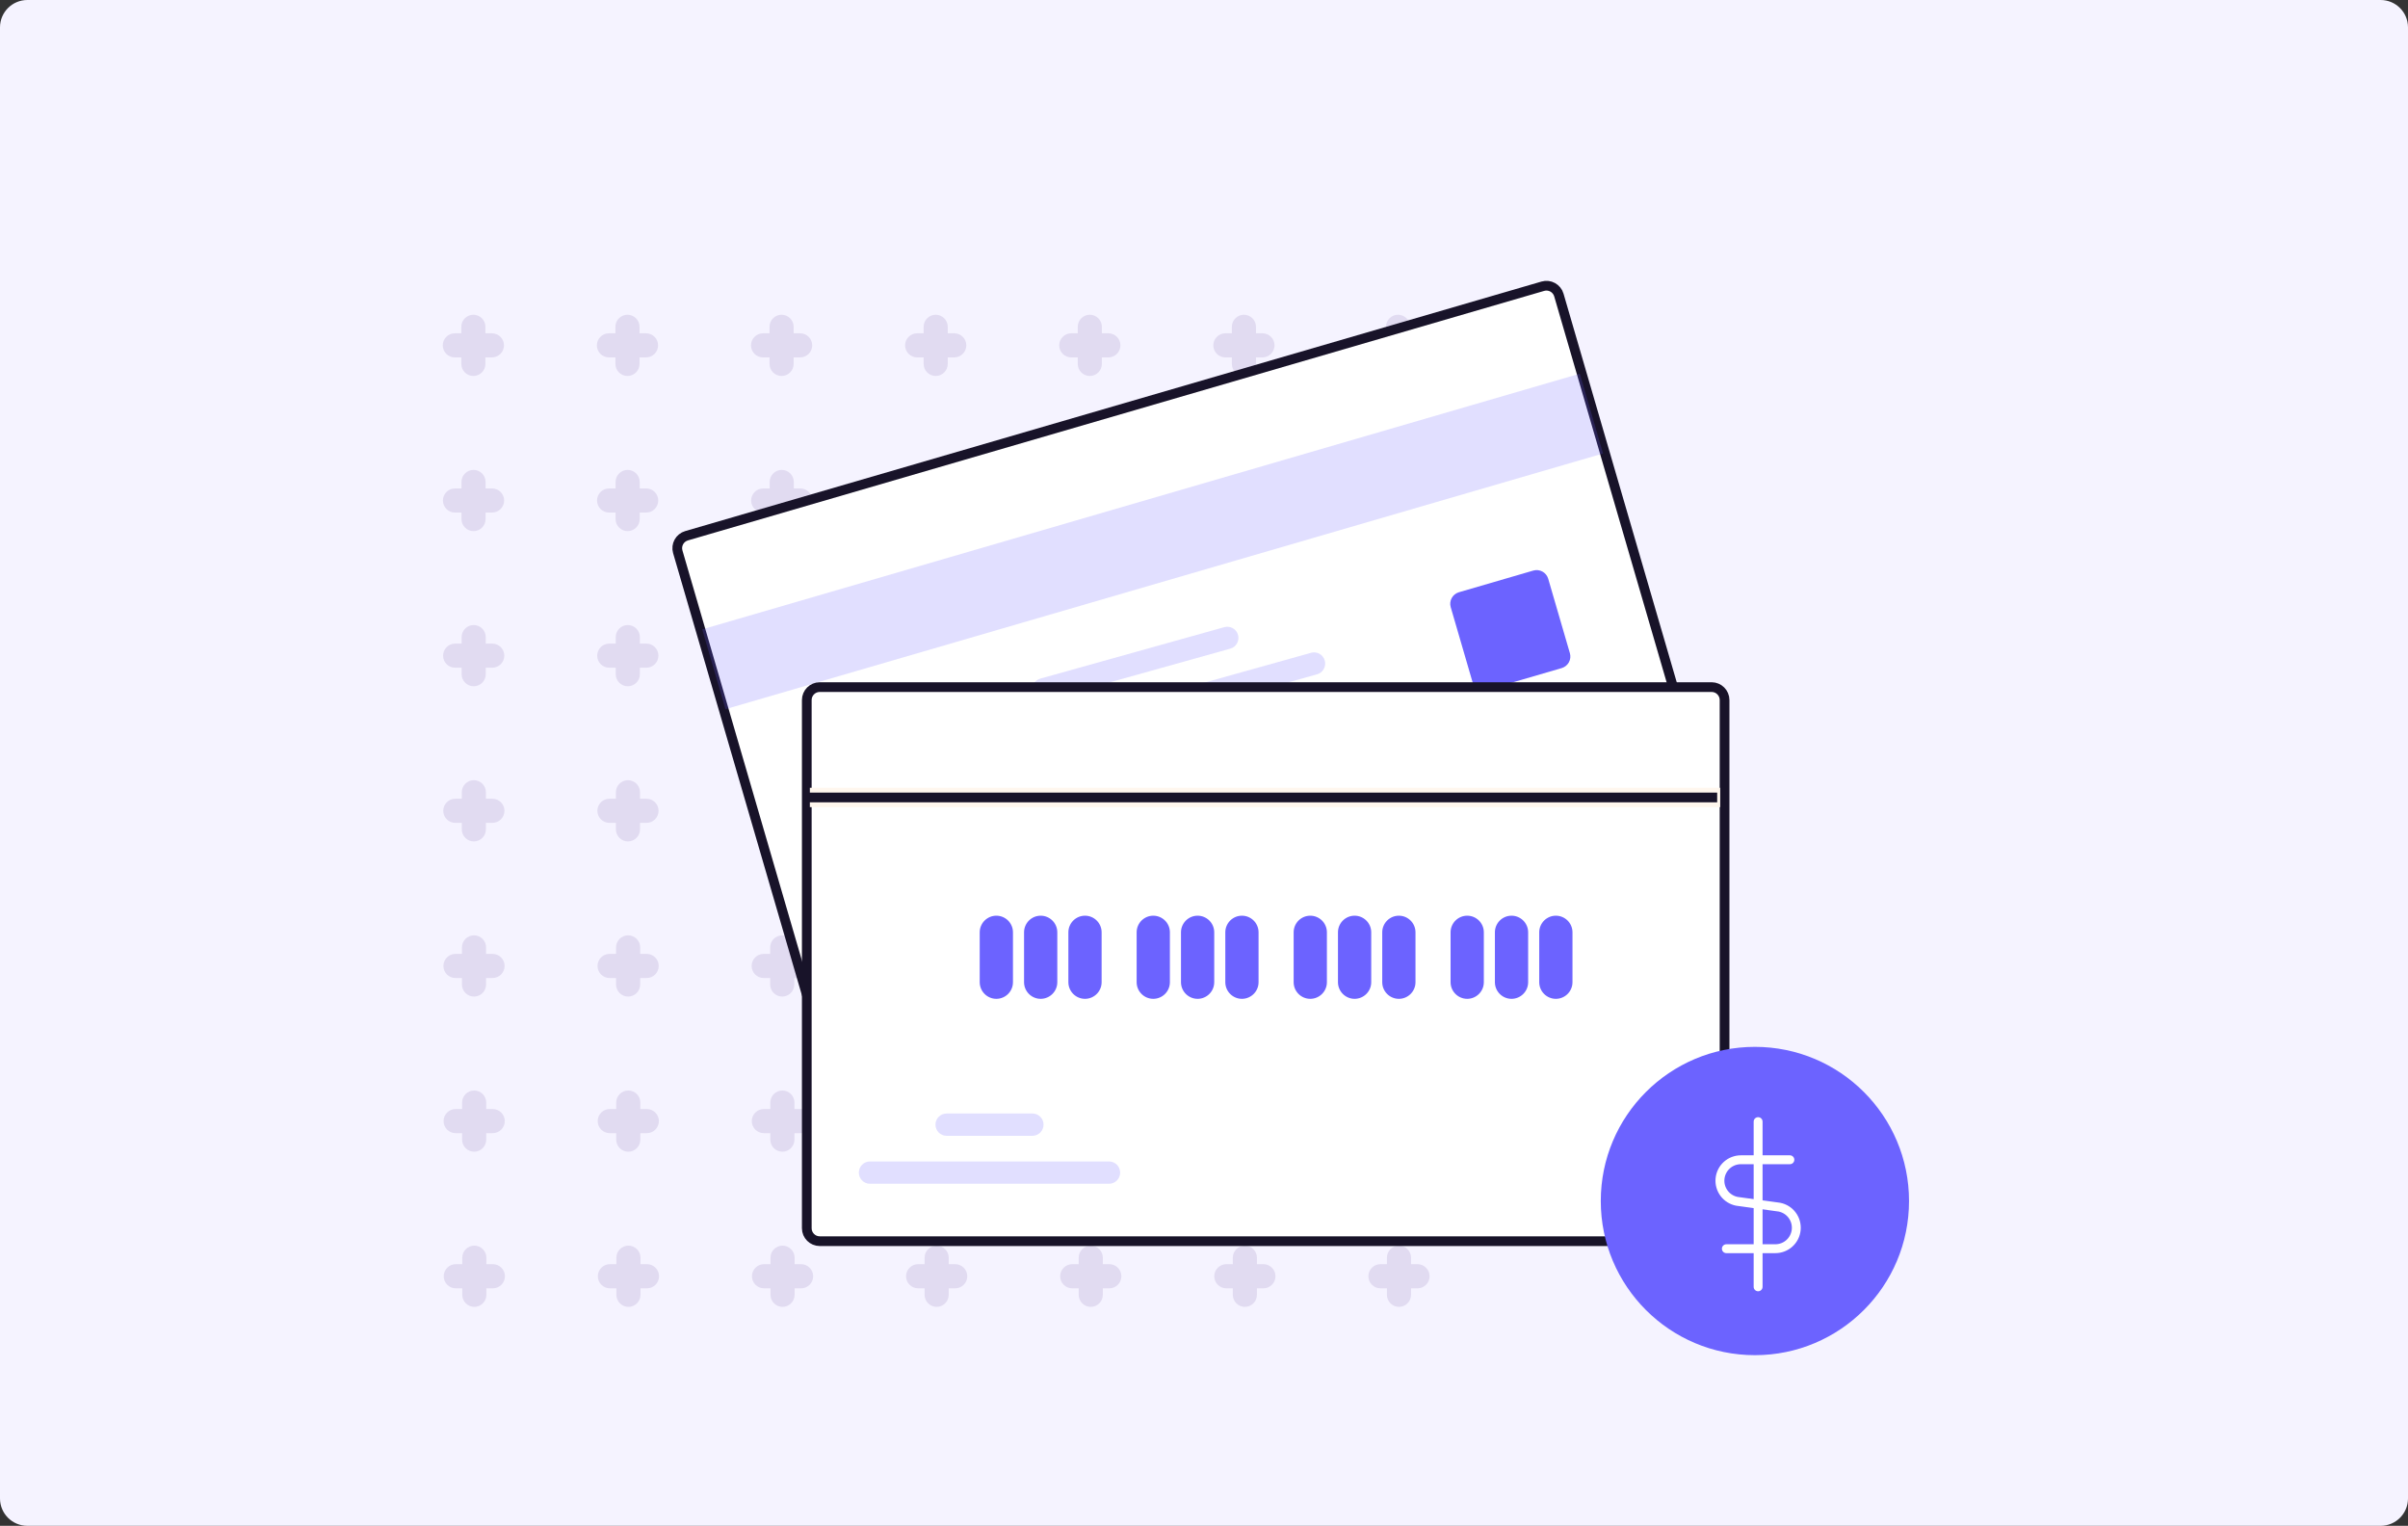 <?xml version="1.0" encoding="UTF-8"?> <svg xmlns="http://www.w3.org/2000/svg" width="352" height="223" viewBox="0 0 352 223" fill="none"><rect x="0" y="0" width="352" height="223" fill="#333333" stroke="none"/><g clip-path="url(#clip0_223_4833)"><path d="M348 0H4C1.791 0 0 1.791 0 4V219C0 221.209 1.791 223 4 223H348C350.209 223 352 221.209 352 219V4C352 1.791 350.209 0 348 0Z" fill="#F5F3FF"></path><path d="M206.266 184.762H207.214C208.185 184.762 208.977 185.555 208.977 186.526C208.977 187.497 208.185 188.289 207.214 188.289H206.266V189.237C206.266 190.208 205.474 191 204.502 191C203.531 191 202.739 190.208 202.739 189.237V188.289H201.791C200.82 188.289 200.028 187.497 200.028 186.526C200.028 185.555 200.82 184.762 201.791 184.762H202.739V183.814C202.739 182.843 203.531 182.051 204.502 182.051C205.474 182.051 206.266 182.843 206.266 183.814V184.762Z" fill="#E1DBF1"></path><path d="M206.243 162.087H207.19C208.161 162.087 208.954 162.879 208.954 163.85C208.954 164.821 208.161 165.614 207.19 165.614H206.243V166.561C206.243 167.532 205.45 168.325 204.479 168.325C203.508 168.325 202.716 167.532 202.716 166.561V165.614H201.768C200.797 165.614 200.005 164.821 200.005 163.85C200.005 162.879 200.797 162.087 201.768 162.087H202.716V161.139C202.716 160.168 203.508 159.376 204.479 159.376C205.45 159.376 206.243 160.168 206.243 161.139V162.087Z" fill="#E1DBF1"></path><path d="M206.219 139.412H207.167C208.138 139.412 208.93 140.204 208.93 141.175C208.93 142.146 208.138 142.939 207.167 142.939H206.219V143.886C206.219 144.857 205.427 145.65 204.456 145.65C203.485 145.65 202.693 144.857 202.693 143.886V142.939H201.745C200.774 142.939 199.981 142.146 199.981 141.175C199.981 140.204 200.774 139.412 201.745 139.412H202.693V138.464C202.693 137.493 203.485 136.701 204.456 136.701C205.427 136.701 206.219 137.493 206.219 138.464V139.412Z" fill="#E1DBF1"></path><path d="M206.196 116.737H207.144C208.115 116.737 208.907 117.529 208.907 118.5C208.907 119.471 208.115 120.263 207.144 120.263H206.196V121.211C206.196 122.182 205.404 122.974 204.433 122.974C203.462 122.974 202.669 122.182 202.669 121.211V120.263H201.721C200.75 120.263 199.958 119.471 199.958 118.5C199.958 117.529 200.75 116.737 201.721 116.737H202.669V115.789C202.669 114.818 203.462 114.026 204.433 114.026C205.404 114.026 206.196 114.818 206.196 115.789V116.737Z" fill="#E1DBF1"></path><path d="M206.173 94.061H207.12C208.091 94.061 208.884 94.854 208.884 95.825C208.884 96.796 208.091 97.588 207.12 97.588H206.173V98.536C206.173 99.507 205.38 100.299 204.409 100.299C203.438 100.299 202.646 99.507 202.646 98.536V97.588H201.698C200.727 97.588 199.935 96.796 199.935 95.825C199.935 94.854 200.727 94.061 201.698 94.061H202.646V93.114C202.646 92.143 203.438 91.35 204.409 91.35C205.38 91.35 206.173 92.143 206.173 93.114V94.061Z" fill="#E1DBF1"></path><path d="M206.149 71.386H207.097C208.068 71.386 208.86 72.179 208.86 73.15C208.86 74.121 208.068 74.913 207.097 74.913H206.149V75.861C206.149 76.832 205.357 77.624 204.386 77.624C203.415 77.624 202.623 76.832 202.623 75.861V74.913H201.675C200.704 74.913 199.911 74.121 199.911 73.15C199.911 72.179 200.704 71.386 201.675 71.386H202.623V70.439C202.623 69.468 203.415 68.675 204.386 68.675C205.357 68.675 206.149 69.468 206.149 70.439V71.386Z" fill="#E1DBF1"></path><path d="M206.126 48.711H207.074C208.045 48.711 208.837 49.503 208.837 50.474C208.837 51.445 208.045 52.238 207.074 52.238H206.126V53.185C206.126 54.157 205.334 54.949 204.363 54.949C203.392 54.949 202.599 54.157 202.599 53.185V52.238H201.652C200.681 52.238 199.888 51.445 199.888 50.474C199.888 49.503 200.681 48.711 201.652 48.711H202.599V47.763C202.599 46.792 203.392 46 204.363 46C205.334 46 206.126 46.792 206.126 47.763V48.711Z" fill="#E1DBF1"></path><path d="M183.738 184.762H184.686C185.657 184.762 186.449 185.555 186.449 186.526C186.449 187.497 185.657 188.289 184.686 188.289H183.738V189.237C183.738 190.208 182.946 191 181.975 191C181.004 191 180.212 190.208 180.212 189.237V188.289H179.264C178.293 188.289 177.5 187.497 177.5 186.526C177.5 185.555 178.293 184.762 179.264 184.762H180.212V183.814C180.212 182.843 181.004 182.051 181.975 182.051C182.946 182.051 183.738 182.843 183.738 183.814V184.762Z" fill="#E1DBF1"></path><path d="M183.715 162.087H184.663C185.634 162.087 186.426 162.879 186.426 163.85C186.426 164.821 185.634 165.614 184.663 165.614H183.715V166.561C183.715 167.532 182.923 168.325 181.952 168.325C180.981 168.325 180.188 167.532 180.188 166.561V165.614H179.24C178.269 165.614 177.477 164.821 177.477 163.85C177.477 162.879 178.269 162.087 179.24 162.087H180.188V161.139C180.188 160.168 180.981 159.376 181.952 159.376C182.923 159.376 183.715 160.168 183.715 161.139V162.087Z" fill="#E1DBF1"></path><path d="M183.692 139.412H184.639C185.61 139.412 186.403 140.204 186.403 141.175C186.403 142.146 185.61 142.939 184.639 142.939H183.692V143.886C183.692 144.857 182.899 145.65 181.928 145.65C180.957 145.65 180.165 144.857 180.165 143.886V142.939H179.217C178.246 142.939 177.454 142.146 177.454 141.175C177.454 140.204 178.246 139.412 179.217 139.412H180.165V138.464C180.165 137.493 180.957 136.701 181.928 136.701C182.899 136.701 183.692 137.493 183.692 138.464V139.412Z" fill="#E1DBF1"></path><path d="M183.668 116.737H184.616C185.587 116.737 186.379 117.529 186.379 118.5C186.379 119.471 185.587 120.263 184.616 120.263H183.668V121.211C183.668 122.182 182.876 122.974 181.905 122.974C180.934 122.974 180.142 122.182 180.142 121.211V120.263H179.194C178.223 120.263 177.431 119.471 177.431 118.5C177.431 117.529 178.223 116.737 179.194 116.737H180.142V115.789C180.142 114.818 180.934 114.026 181.905 114.026C182.876 114.026 183.668 114.818 183.668 115.789V116.737Z" fill="#E1DBF1"></path><path d="M183.645 94.061H184.593C185.564 94.061 186.356 94.854 186.356 95.825C186.356 96.796 185.564 97.588 184.593 97.588H183.645V98.536C183.645 99.507 182.853 100.299 181.882 100.299C180.911 100.299 180.118 99.507 180.118 98.536V97.588H179.171C178.2 97.588 177.407 96.796 177.407 95.825C177.407 94.854 178.2 94.061 179.171 94.061H180.118V93.114C180.118 92.143 180.911 91.35 181.882 91.35C182.853 91.35 183.645 92.143 183.645 93.114V94.061Z" fill="#E1DBF1"></path><path d="M183.622 71.386H184.569C185.54 71.386 186.333 72.179 186.333 73.15C186.333 74.121 185.54 74.913 184.569 74.913H183.622V75.861C183.622 76.832 182.829 77.624 181.858 77.624C180.887 77.624 180.095 76.832 180.095 75.861V74.913H179.147C178.176 74.913 177.384 74.121 177.384 73.15C177.384 72.179 178.176 71.386 179.147 71.386H180.095V70.439C180.095 69.468 180.887 68.675 181.858 68.675C182.829 68.675 183.622 69.468 183.622 70.439V71.386Z" fill="#E1DBF1"></path><path d="M183.598 48.711H184.546C185.517 48.711 186.309 49.503 186.309 50.474C186.309 51.445 185.517 52.238 184.546 52.238H183.598V53.185C183.598 54.157 182.806 54.949 181.835 54.949C180.864 54.949 180.072 54.157 180.072 53.185V52.238H179.124C178.153 52.238 177.361 51.445 177.361 50.474C177.361 49.503 178.153 48.711 179.124 48.711H180.072V47.763C180.072 46.792 180.864 46 181.835 46C182.806 46 183.598 46.792 183.598 47.763V48.711Z" fill="#E1DBF1"></path><path d="M161.211 184.762H162.158C163.129 184.762 163.922 185.555 163.922 186.526C163.922 187.497 163.129 188.289 162.158 188.289H161.211V189.237C161.211 190.208 160.418 191 159.447 191C158.476 191 157.684 190.208 157.684 189.237V188.289H156.736C155.765 188.289 154.973 187.497 154.973 186.526C154.973 185.555 155.765 184.762 156.736 184.762H157.684V183.814C157.684 182.843 158.476 182.051 159.447 182.051C160.418 182.051 161.211 182.843 161.211 183.814V184.762Z" fill="#E1DBF1"></path><path d="M161.187 162.087H162.135C163.106 162.087 163.898 162.879 163.898 163.85C163.898 164.821 163.106 165.614 162.135 165.614H161.187V166.561C161.187 167.532 160.395 168.325 159.424 168.325C158.453 168.325 157.661 167.532 157.661 166.561V165.614H156.713C155.742 165.614 154.95 164.821 154.95 163.85C154.95 162.879 155.742 162.087 156.713 162.087H157.661V161.139C157.661 160.168 158.453 159.376 159.424 159.376C160.395 159.376 161.187 160.168 161.187 161.139V162.087Z" fill="#E1DBF1"></path><path d="M161.164 139.412H162.112C163.083 139.412 163.875 140.204 163.875 141.175C163.875 142.146 163.083 142.939 162.112 142.939H161.164V143.886C161.164 144.857 160.372 145.65 159.401 145.65C158.43 145.65 157.637 144.857 157.637 143.886V142.939H156.69C155.719 142.939 154.926 142.146 154.926 141.175C154.926 140.204 155.719 139.412 156.69 139.412H157.637V138.464C157.637 137.493 158.43 136.701 159.401 136.701C160.372 136.701 161.164 137.493 161.164 138.464V139.412Z" fill="#E1DBF1"></path><path d="M161.141 116.737H162.088C163.059 116.737 163.852 117.529 163.852 118.5C163.852 119.471 163.059 120.263 162.088 120.263H161.141V121.211C161.141 122.182 160.348 122.974 159.377 122.974C158.406 122.974 157.614 122.182 157.614 121.211V120.263H156.666C155.695 120.263 154.903 119.471 154.903 118.5C154.903 117.529 155.695 116.737 156.666 116.737H157.614V115.789C157.614 114.818 158.406 114.026 159.377 114.026C160.348 114.026 161.141 114.818 161.141 115.789V116.737Z" fill="#E1DBF1"></path><path d="M161.117 94.061H162.065C163.036 94.061 163.828 94.854 163.828 95.825C163.828 96.796 163.036 97.588 162.065 97.588H161.117V98.536C161.117 99.507 160.325 100.299 159.354 100.299C158.383 100.299 157.591 99.507 157.591 98.536V97.588H156.643C155.672 97.588 154.88 96.796 154.88 95.825C154.88 94.854 155.672 94.061 156.643 94.061H157.591V93.114C157.591 92.143 158.383 91.35 159.354 91.35C160.325 91.35 161.117 92.143 161.117 93.114V94.061Z" fill="#E1DBF1"></path><path d="M161.094 71.386H162.042C163.013 71.386 163.805 72.179 163.805 73.15C163.805 74.121 163.013 74.913 162.042 74.913H161.094V75.861C161.094 76.832 160.302 77.624 159.331 77.624C158.36 77.624 157.567 76.832 157.567 75.861V74.913H156.62C155.649 74.913 154.856 74.121 154.856 73.15C154.856 72.179 155.649 71.386 156.62 71.386H157.567V70.439C157.567 69.468 158.36 68.675 159.331 68.675C160.302 68.675 161.094 69.468 161.094 70.439V71.386Z" fill="#E1DBF1"></path><path d="M161.071 48.711H162.019C162.99 48.711 163.782 49.503 163.782 50.474C163.782 51.445 162.99 52.238 162.019 52.238H161.071V53.185C161.071 54.157 160.279 54.949 159.307 54.949C158.336 54.949 157.544 54.157 157.544 53.185V52.238H156.596C155.625 52.238 154.833 51.445 154.833 50.474C154.833 49.503 155.625 48.711 156.596 48.711H157.544V47.763C157.544 46.792 158.336 46 159.307 46C160.279 46 161.071 46.792 161.071 47.763V48.711Z" fill="#E1DBF1"></path><path d="M138.683 184.762H139.631C140.602 184.762 141.394 185.555 141.394 186.526C141.394 187.497 140.602 188.289 139.631 188.289H138.683V189.237C138.683 190.208 137.891 191 136.92 191C135.949 191 135.156 190.208 135.156 189.237V188.289H134.209C133.238 188.289 132.445 187.497 132.445 186.526C132.445 185.555 133.238 184.762 134.209 184.762H135.156V183.814C135.156 182.843 135.949 182.051 136.92 182.051C137.891 182.051 138.683 182.843 138.683 183.814V184.762Z" fill="#E1DBF1"></path><path d="M138.66 162.087H139.607C140.578 162.087 141.371 162.879 141.371 163.85C141.371 164.821 140.578 165.614 139.607 165.614H138.66V166.561C138.66 167.532 137.867 168.325 136.896 168.325C135.925 168.325 135.133 167.532 135.133 166.561V165.614H134.185C133.214 165.614 132.422 164.821 132.422 163.85C132.422 162.879 133.214 162.087 134.185 162.087H135.133V161.139C135.133 160.168 135.925 159.376 136.896 159.376C137.867 159.376 138.66 160.168 138.66 161.139V162.087Z" fill="#E1DBF1"></path><path d="M138.636 139.412H139.584C140.555 139.412 141.348 140.204 141.348 141.175C141.348 142.146 140.555 142.939 139.584 142.939H138.636V143.886C138.636 144.857 137.844 145.65 136.873 145.65C135.902 145.65 135.11 144.857 135.11 143.886V142.939H134.162C133.191 142.939 132.399 142.146 132.399 141.175C132.399 140.204 133.191 139.412 134.162 139.412H135.11V138.464C135.11 137.493 135.902 136.701 136.873 136.701C137.844 136.701 138.636 137.493 138.636 138.464V139.412Z" fill="#E1DBF1"></path><path d="M138.613 116.737H139.561C140.532 116.737 141.324 117.529 141.324 118.5C141.324 119.471 140.532 120.263 139.561 120.263H138.613V121.211C138.613 122.182 137.821 122.974 136.85 122.974C135.879 122.974 135.086 122.182 135.086 121.211V120.263H134.139C133.168 120.263 132.375 119.471 132.375 118.5C132.375 117.529 133.168 116.737 134.139 116.737H135.086V115.789C135.086 114.818 135.879 114.026 136.85 114.026C137.821 114.026 138.613 114.818 138.613 115.789V116.737Z" fill="#E1DBF1"></path><path d="M138.59 94.061H139.538C140.509 94.061 141.301 94.854 141.301 95.825C141.301 96.796 140.509 97.588 139.538 97.588H138.59V98.536C138.59 99.507 137.798 100.299 136.826 100.299C135.855 100.299 135.063 99.507 135.063 98.536V97.588H134.115C133.144 97.588 132.352 96.796 132.352 95.825C132.352 94.854 133.144 94.061 134.115 94.061H135.063V93.114C135.063 92.143 135.855 91.35 136.826 91.35C137.798 91.35 138.59 92.143 138.59 93.114V94.061Z" fill="#E1DBF1"></path><path d="M138.567 71.386H139.514C140.485 71.386 141.278 72.179 141.278 73.15C141.278 74.121 140.485 74.913 139.514 74.913H138.567V75.861C138.567 76.832 137.774 77.624 136.803 77.624C135.832 77.624 135.04 76.832 135.04 75.861V74.913H134.092C133.121 74.913 132.329 74.121 132.329 73.15C132.329 72.179 133.121 71.386 134.092 71.386H135.04V70.439C135.04 69.468 135.832 68.675 136.803 68.675C137.774 68.675 138.567 69.468 138.567 70.439V71.386Z" fill="#E1DBF1"></path><path d="M138.543 48.711H139.491C140.462 48.711 141.254 49.503 141.254 50.474C141.254 51.445 140.462 52.238 139.491 52.238H138.543V53.185C138.543 54.157 137.751 54.949 136.78 54.949C135.809 54.949 135.017 54.157 135.017 53.185V52.238H134.069C133.098 52.238 132.305 51.445 132.305 50.474C132.305 49.503 133.098 48.711 134.069 48.711H135.017V47.763C135.017 46.792 135.809 46 136.78 46C137.751 46 138.543 46.792 138.543 47.763V48.711Z" fill="#E1DBF1"></path><path d="M116.155 184.762H117.103C118.074 184.762 118.867 185.555 118.867 186.526C118.867 187.497 118.074 188.289 117.103 188.289H116.155V189.237C116.155 190.208 115.363 191 114.392 191C113.421 191 112.629 190.208 112.629 189.237V188.289H111.681C110.71 188.289 109.918 187.497 109.918 186.526C109.918 185.555 110.71 184.762 111.681 184.762H112.629V183.814C112.629 182.843 113.421 182.051 114.392 182.051C115.363 182.051 116.155 182.843 116.155 183.814V184.762Z" fill="#E1DBF1"></path><path d="M116.132 162.087H117.08C118.051 162.087 118.843 162.879 118.843 163.85C118.843 164.821 118.051 165.614 117.08 165.614H116.132V166.561C116.132 167.532 115.34 168.325 114.369 168.325C113.398 168.325 112.605 167.532 112.605 166.561V165.614H111.658C110.687 165.614 109.894 164.821 109.894 163.85C109.894 162.879 110.687 162.087 111.658 162.087H112.605V161.139C112.605 160.168 113.398 159.376 114.369 159.376C115.34 159.376 116.132 160.168 116.132 161.139V162.087Z" fill="#E1DBF1"></path><path d="M116.109 139.412H117.057C118.028 139.412 118.82 140.204 118.82 141.175C118.82 142.146 118.028 142.939 117.057 142.939H116.109V143.886C116.109 144.857 115.317 145.65 114.346 145.65C113.374 145.65 112.582 144.857 112.582 143.886V142.939H111.634C110.663 142.939 109.871 142.146 109.871 141.175C109.871 140.204 110.663 139.412 111.634 139.412H112.582V138.464C112.582 137.493 113.374 136.701 114.346 136.701C115.317 136.701 116.109 137.493 116.109 138.464V139.412Z" fill="#E1DBF1"></path><path d="M116.086 116.737H117.033C118.004 116.737 118.797 117.529 118.797 118.5C118.797 119.471 118.004 120.263 117.033 120.263H116.086V121.211C116.086 122.182 115.293 122.974 114.322 122.974C113.351 122.974 112.559 122.182 112.559 121.211V120.263H111.611C110.64 120.263 109.848 119.471 109.848 118.5C109.848 117.529 110.64 116.737 111.611 116.737H112.559V115.789C112.559 114.818 113.351 114.026 114.322 114.026C115.293 114.026 116.086 114.818 116.086 115.789V116.737Z" fill="#E1DBF1"></path><path d="M116.062 94.061H117.01C117.981 94.061 118.773 94.854 118.773 95.825C118.773 96.796 117.981 97.588 117.01 97.588H116.062V98.536C116.062 99.507 115.27 100.299 114.299 100.299C113.328 100.299 112.536 99.507 112.536 98.536V97.588H111.588C110.617 97.588 109.824 96.796 109.824 95.825C109.824 94.854 110.617 94.061 111.588 94.061H112.536V93.114C112.536 92.143 113.328 91.35 114.299 91.35C115.27 91.35 116.062 92.143 116.062 93.114V94.061Z" fill="#E1DBF1"></path><path d="M116.039 71.386H116.987C117.958 71.386 118.75 72.179 118.75 73.15C118.75 74.121 117.958 74.913 116.987 74.913H116.039V75.861C116.039 76.832 115.247 77.624 114.276 77.624C113.305 77.624 112.512 76.832 112.512 75.861V74.913H111.565C110.593 74.913 109.801 74.121 109.801 73.15C109.801 72.179 110.593 71.386 111.565 71.386H112.512V70.439C112.512 69.468 113.305 68.675 114.276 68.675C115.247 68.675 116.039 69.468 116.039 70.439V71.386Z" fill="#E1DBF1"></path><path d="M116.016 48.711H116.963C117.934 48.711 118.727 49.503 118.727 50.474C118.727 51.445 117.934 52.238 116.963 52.238H116.016V53.185C116.016 54.157 115.223 54.949 114.252 54.949C113.281 54.949 112.489 54.157 112.489 53.185V52.238H111.541C110.57 52.238 109.778 51.445 109.778 50.474C109.778 49.503 110.57 48.711 111.541 48.711H112.489V47.763C112.489 46.792 113.281 46 114.252 46C115.223 46 116.016 46.792 116.016 47.763V48.711Z" fill="#E1DBF1"></path><path d="M93.628 184.762H94.576C95.547 184.762 96.339 185.555 96.339 186.526C96.339 187.497 95.547 188.289 94.576 188.289H93.628V189.237C93.628 190.208 92.835 191 91.865 191C90.894 191 90.101 190.208 90.101 189.237V188.289H89.153C88.182 188.289 87.39 187.497 87.39 186.526C87.39 185.555 88.182 184.762 89.153 184.762H90.101V183.814C90.101 182.843 90.894 182.051 91.865 182.051C92.835 182.051 93.628 182.843 93.628 183.814V184.762Z" fill="#E1DBF1"></path><path d="M93.605 162.087H94.552C95.523 162.087 96.316 162.879 96.316 163.85C96.316 164.821 95.523 165.614 94.552 165.614H93.605V166.561C93.605 167.532 92.812 168.325 91.841 168.325C90.87 168.325 90.078 167.532 90.078 166.561V165.614H89.13C88.159 165.614 87.367 164.821 87.367 163.85C87.367 162.879 88.159 162.087 89.13 162.087H90.078V161.139C90.078 160.168 90.87 159.376 91.841 159.376C92.812 159.376 93.605 160.168 93.605 161.139V162.087Z" fill="#E1DBF1"></path><path d="M93.581 139.412H94.529C95.5 139.412 96.292 140.204 96.292 141.175C96.292 142.146 95.5 142.939 94.529 142.939H93.581V143.886C93.581 144.857 92.789 145.65 91.818 145.65C90.847 145.65 90.055 144.857 90.055 143.886V142.939H89.107C88.136 142.939 87.344 142.146 87.344 141.175C87.344 140.204 88.136 139.412 89.107 139.412H90.055V138.464C90.055 137.493 90.847 136.701 91.818 136.701C92.789 136.701 93.581 137.493 93.581 138.464V139.412Z" fill="#E1DBF1"></path><path d="M93.558 116.737H94.506C95.477 116.737 96.269 117.529 96.269 118.5C96.269 119.471 95.477 120.263 94.506 120.263H93.558V121.211C93.558 122.182 92.766 122.974 91.795 122.974C90.824 122.974 90.031 122.182 90.031 121.211V120.263H89.084C88.112 120.263 87.32 119.471 87.32 118.5C87.32 117.529 88.112 116.737 89.084 116.737H90.031V115.789C90.031 114.818 90.824 114.026 91.795 114.026C92.766 114.026 93.558 114.818 93.558 115.789V116.737Z" fill="#E1DBF1"></path><path d="M93.535 94.061H94.482C95.453 94.061 96.246 94.854 96.246 95.825C96.246 96.796 95.453 97.588 94.482 97.588H93.535V98.536C93.535 99.507 92.742 100.299 91.771 100.299C90.8 100.299 90.008 99.507 90.008 98.536V97.588H89.06C88.089 97.588 87.297 96.796 87.297 95.825C87.297 94.854 88.089 94.061 89.06 94.061H90.008V93.114C90.008 92.143 90.8 91.35 91.771 91.35C92.742 91.35 93.535 92.143 93.535 93.114V94.061Z" fill="#E1DBF1"></path><path d="M93.511 71.386H94.459C95.43 71.386 96.222 72.179 96.222 73.15C96.222 74.121 95.43 74.913 94.459 74.913H93.511V75.861C93.511 76.832 92.719 77.624 91.748 77.624C90.777 77.624 89.985 76.832 89.985 75.861V74.913H89.037C88.066 74.913 87.273 74.121 87.273 73.15C87.273 72.179 88.066 71.386 89.037 71.386H89.985V70.439C89.985 69.468 90.777 68.675 91.748 68.675C92.719 68.675 93.511 69.468 93.511 70.439V71.386Z" fill="#E1DBF1"></path><path d="M93.488 48.711H94.436C95.407 48.711 96.199 49.503 96.199 50.474C96.199 51.445 95.407 52.238 94.436 52.238H93.488V53.185C93.488 54.157 92.696 54.949 91.725 54.949C90.754 54.949 89.961 54.157 89.961 53.185V52.238H89.014C88.043 52.238 87.25 51.445 87.25 50.474C87.25 49.503 88.043 48.711 89.014 48.711H89.961V47.763C89.961 46.792 90.754 46 91.725 46C92.696 46 93.488 46.792 93.488 47.763V48.711Z" fill="#E1DBF1"></path><path d="M71.1 184.762H72.048C73.019 184.762 73.811 185.555 73.811 186.526C73.811 187.497 73.019 188.289 72.048 188.289H71.1V189.237C71.1 190.208 70.308 191 69.337 191C68.366 191 67.573 190.208 67.573 189.237V188.289H66.626C65.655 188.289 64.862 187.497 64.862 186.526C64.862 185.555 65.655 184.762 66.626 184.762H67.573V183.814C67.573 182.843 68.366 182.051 69.337 182.051C70.308 182.051 71.1 182.843 71.1 183.814V184.762Z" fill="#E1DBF1"></path><path d="M71.077 162.087H72.025C72.996 162.087 73.788 162.879 73.788 163.85C73.788 164.821 72.996 165.614 72.025 165.614H71.077V166.561C71.077 167.532 70.285 168.325 69.314 168.325C68.343 168.325 67.55 167.532 67.55 166.561V165.614H66.603C65.632 165.614 64.839 164.821 64.839 163.85C64.839 162.879 65.632 162.087 66.603 162.087H67.55V161.139C67.55 160.168 68.343 159.376 69.314 159.376C70.285 159.376 71.077 160.168 71.077 161.139V162.087Z" fill="#E1DBF1"></path><path d="M71.054 139.412H72.001C72.972 139.412 73.765 140.204 73.765 141.175C73.765 142.146 72.972 142.939 72.001 142.939H71.054V143.886C71.054 144.857 70.261 145.65 69.29 145.65C68.319 145.65 67.527 144.857 67.527 143.886V142.939H66.579C65.608 142.939 64.816 142.146 64.816 141.175C64.816 140.204 65.608 139.412 66.579 139.412H67.527V138.464C67.527 137.493 68.319 136.701 69.29 136.701C70.261 136.701 71.054 137.493 71.054 138.464V139.412Z" fill="#E1DBF1"></path><path d="M71.03 116.737H71.978C72.949 116.737 73.742 117.529 73.742 118.5C73.742 119.471 72.949 120.263 71.978 120.263H71.03V121.211C71.03 122.182 70.238 122.974 69.267 122.974C68.296 122.974 67.504 122.182 67.504 121.211V120.263H66.556C65.585 120.263 64.793 119.471 64.793 118.5C64.793 117.529 65.585 116.737 66.556 116.737H67.504V115.789C67.504 114.818 68.296 114.026 69.267 114.026C70.238 114.026 71.03 114.818 71.03 115.789V116.737Z" fill="#E1DBF1"></path><path d="M71.007 94.061H71.955C72.926 94.061 73.718 94.854 73.718 95.825C73.718 96.796 72.926 97.588 71.955 97.588H71.007V98.536C71.007 99.507 70.215 100.299 69.244 100.299C68.273 100.299 67.48 99.507 67.48 98.536V97.588H66.533C65.562 97.588 64.769 96.796 64.769 95.825C64.769 94.854 65.562 94.061 66.533 94.061H67.48V93.114C67.48 92.143 68.273 91.35 69.244 91.35C70.215 91.35 71.007 92.143 71.007 93.114V94.061Z" fill="#E1DBF1"></path><path d="M70.984 71.386H71.931C72.903 71.386 73.695 72.179 73.695 73.15C73.695 74.121 72.903 74.913 71.931 74.913H70.984V75.861C70.984 76.832 70.191 77.624 69.22 77.624C68.249 77.624 67.457 76.832 67.457 75.861V74.913H66.509C65.538 74.913 64.746 74.121 64.746 73.15C64.746 72.179 65.538 71.386 66.509 71.386H67.457V70.439C67.457 69.468 68.249 68.675 69.22 68.675C70.191 68.675 70.984 69.468 70.984 70.439V71.386Z" fill="#E1DBF1"></path><path d="M70.96 48.711H71.908C72.879 48.711 73.671 49.503 73.671 50.474C73.671 51.445 72.879 52.238 71.908 52.238H70.96V53.185C70.96 54.157 70.168 54.949 69.197 54.949C68.226 54.949 67.434 54.157 67.434 53.185V52.238H66.486C65.515 52.238 64.723 51.445 64.723 50.474C64.723 49.503 65.515 48.711 66.486 48.711H67.434V47.763C67.434 46.792 68.226 46 69.197 46C70.168 46 70.96 46.792 70.96 47.763V48.711Z" fill="#E1DBF1"></path><path d="M225.504 41.68L100.414 78.44C99.414 78.74 98.844 79.78 99.134 80.79L120.904 154.86C121.204 155.86 122.244 156.43 123.254 156.14L248.344 119.38C249.344 119.08 249.914 118.04 249.624 117.03L227.854 42.96C227.554 41.96 226.514 41.39 225.504 41.68V41.68Z" fill="#F5F3FF"></path><path d="M244.105 100.76L244.625 100.61L227.875 43.12C227.585 42.12 226.535 41.54 225.535 41.83L100.365 78.3C99.365 78.59 98.785 79.64 99.075 80.64L117.985 145.54L118.505 145.39" fill="white"></path><path d="M244.105 100.76L244.625 100.61L227.875 43.12C227.585 42.12 226.535 41.54 225.535 41.83L100.365 78.3C99.365 78.59 98.785 79.64 99.075 80.64L117.985 145.54L118.505 145.39" stroke="#181329" stroke-width="1.42" stroke-miterlimit="10"></path><path d="M250.206 100.42H119.826C118.786 100.42 117.936 101.27 117.936 102.31V179.51C117.936 180.55 118.786 181.4 119.826 181.4H250.206C251.246 181.4 252.096 180.55 252.096 179.51V102.31C252.096 101.27 251.246 100.42 250.206 100.42V100.42Z" fill="#F5F3FF"></path><path opacity="0.2" d="M230.937 54.613L102.648 91.981L106.046 103.646L234.335 66.278L230.937 54.613Z" fill="#6B63FF"></path><path d="M216.925 100.88C216.145 100.88 215.455 100.36 215.235 99.62L212.065 88.74C211.795 87.81 212.325 86.84 213.255 86.56L224.135 83.39C225.065 83.12 226.035 83.65 226.315 84.58L229.485 95.46C229.755 96.39 229.225 97.36 228.295 97.64L217.415 100.81C217.255 100.86 217.095 100.88 216.925 100.88V100.88Z" fill="#6C63FF"></path><path opacity="0.2" d="M193.655 96.54C193.415 95.67 192.515 95.16 191.645 95.41L173.725 100.42L171.795 100.96H183.915L185.845 100.42L192.525 98.55C193.395 98.31 193.895 97.41 193.655 96.54Z" fill="#6B63FF"></path><path opacity="0.2" d="M180.975 92.79C180.735 91.92 179.835 91.42 178.965 91.66L152.075 99.18C151.295 99.4 150.796 100.15 150.896 100.95H157.855L159.786 100.41L179.846 94.8C180.716 94.56 181.215 93.65 180.975 92.79V92.79Z" fill="#6B63FF"></path><path d="M250.206 100.42H119.826C118.786 100.42 117.936 101.27 117.936 102.31V179.51C117.936 180.55 118.786 181.4 119.826 181.4H250.206C251.246 181.4 252.096 180.55 252.096 179.51V102.31C252.096 101.27 251.246 100.42 250.206 100.42V100.42Z" fill="white" stroke="#181329" stroke-width="1.42" stroke-miterlimit="10"></path><path d="M145.645 145.98C144.305 145.98 143.215 144.89 143.215 143.55V136.26C143.215 134.92 144.305 133.83 145.645 133.83C146.985 133.83 148.075 134.92 148.075 136.26V143.55C148.075 144.89 146.985 145.98 145.645 145.98Z" fill="#6C63FF"></path><path d="M152.125 145.98C150.785 145.98 149.695 144.89 149.695 143.55V136.26C149.695 134.92 150.785 133.83 152.125 133.83C153.465 133.83 154.555 134.92 154.555 136.26V143.55C154.555 144.89 153.465 145.98 152.125 145.98Z" fill="#6C63FF"></path><path d="M158.604 145.98C157.264 145.98 156.174 144.89 156.174 143.55V136.26C156.174 134.92 157.264 133.83 158.604 133.83C159.944 133.83 161.034 134.92 161.034 136.26V143.55C161.034 144.89 159.944 145.98 158.604 145.98Z" fill="#6C63FF"></path><path d="M168.584 145.98C167.244 145.98 166.154 144.89 166.154 143.55V136.26C166.154 134.92 167.244 133.83 168.584 133.83C169.924 133.83 171.014 134.92 171.014 136.26V143.55C171.014 144.89 169.924 145.98 168.584 145.98Z" fill="#6C63FF"></path><path d="M175.065 145.98C173.725 145.98 172.635 144.89 172.635 143.55V136.26C172.635 134.92 173.725 133.83 175.065 133.83C176.405 133.83 177.495 134.92 177.495 136.26V143.55C177.495 144.89 176.405 145.98 175.065 145.98Z" fill="#6C63FF"></path><path d="M181.545 145.98C180.205 145.98 179.115 144.89 179.115 143.55V136.26C179.115 134.92 180.205 133.83 181.545 133.83C182.885 133.83 183.975 134.92 183.975 136.26V143.55C183.975 144.89 182.885 145.98 181.545 145.98Z" fill="#6C63FF"></path><path d="M191.535 145.98C190.195 145.98 189.105 144.89 189.105 143.55V136.26C189.105 134.92 190.195 133.83 191.535 133.83C192.875 133.83 193.965 134.92 193.965 136.26V143.55C193.965 144.89 192.875 145.98 191.535 145.98Z" fill="#6C63FF"></path><path d="M198.014 145.98C196.674 145.98 195.584 144.89 195.584 143.55V136.26C195.584 134.92 196.674 133.83 198.014 133.83C199.354 133.83 200.444 134.92 200.444 136.26V143.55C200.444 144.89 199.354 145.98 198.014 145.98Z" fill="#6C63FF"></path><path d="M204.485 145.98C203.145 145.98 202.055 144.89 202.055 143.55V136.26C202.055 134.92 203.145 133.83 204.485 133.83C205.825 133.83 206.915 134.92 206.915 136.26V143.55C206.915 144.89 205.825 145.98 204.485 145.98Z" fill="#6C63FF"></path><path d="M214.475 145.98C213.135 145.98 212.045 144.89 212.045 143.55V136.26C212.045 134.92 213.135 133.83 214.475 133.83C215.815 133.83 216.905 134.92 216.905 136.26V143.55C216.905 144.89 215.815 145.98 214.475 145.98Z" fill="#6C63FF"></path><path d="M220.953 145.98C219.613 145.98 218.523 144.89 218.523 143.55V136.26C218.523 134.92 219.613 133.83 220.953 133.83C222.293 133.83 223.383 134.92 223.383 136.26V143.55C223.383 144.89 222.293 145.98 220.953 145.98Z" fill="#6C63FF"></path><path d="M227.434 145.98C226.094 145.98 225.004 144.89 225.004 143.55V136.26C225.004 134.92 226.094 133.83 227.434 133.83C228.774 133.83 229.864 134.92 229.864 136.26V143.55C229.864 144.89 228.774 145.98 227.434 145.98Z" fill="#6C63FF"></path><path opacity="0.2" d="M162.115 173.01H127.175C126.275 173.01 125.545 172.28 125.545 171.38C125.545 170.48 126.275 169.75 127.175 169.75H162.115C163.015 169.75 163.745 170.48 163.745 171.38C163.745 172.28 163.015 173.01 162.115 173.01Z" fill="#6B63FF"></path><path opacity="0.2" d="M150.916 166H138.376C137.476 166 136.746 165.27 136.746 164.37C136.746 163.47 137.476 162.74 138.376 162.74H150.916C151.816 162.74 152.546 163.47 152.546 164.37C152.546 165.27 151.816 166 150.916 166Z" fill="#6B63FF"></path><path d="M118.385 116.55H251.455" stroke="#FFF7EE" stroke-width="2.83" stroke-miterlimit="10"></path><path d="M117.936 116.55H251.016" stroke="#181329" stroke-width="1.42" stroke-miterlimit="10"></path><path d="M256.53 198.06C268.973 198.06 279.06 187.973 279.06 175.53C279.06 163.087 268.973 153 256.53 153C244.087 153 234 163.087 234 175.53C234 187.973 244.087 198.06 256.53 198.06Z" fill="#6C63FF"></path><path d="M252.357 182.5H259.507C260.271 182.503 261.008 182.221 261.574 181.71C262.14 181.198 262.495 180.494 262.57 179.734C262.644 178.975 262.432 178.215 261.976 177.603C261.519 176.991 260.851 176.572 260.102 176.427L253.899 175.573C253.149 175.428 252.481 175.009 252.025 174.397C251.568 173.785 251.356 173.025 251.431 172.266C251.505 171.506 251.86 170.802 252.426 170.29C252.993 169.779 253.73 169.497 254.493 169.5H261.643" stroke="white" stroke-width="1.3" stroke-linecap="round" stroke-linejoin="round"></path><path d="M257 188.071V163.928" stroke="white" stroke-width="1.3" stroke-linecap="round" stroke-linejoin="round"></path></g><defs><clipPath id="clip0_223_4833"><rect width="352" height="223" fill="white"></rect></clipPath></defs></svg> 